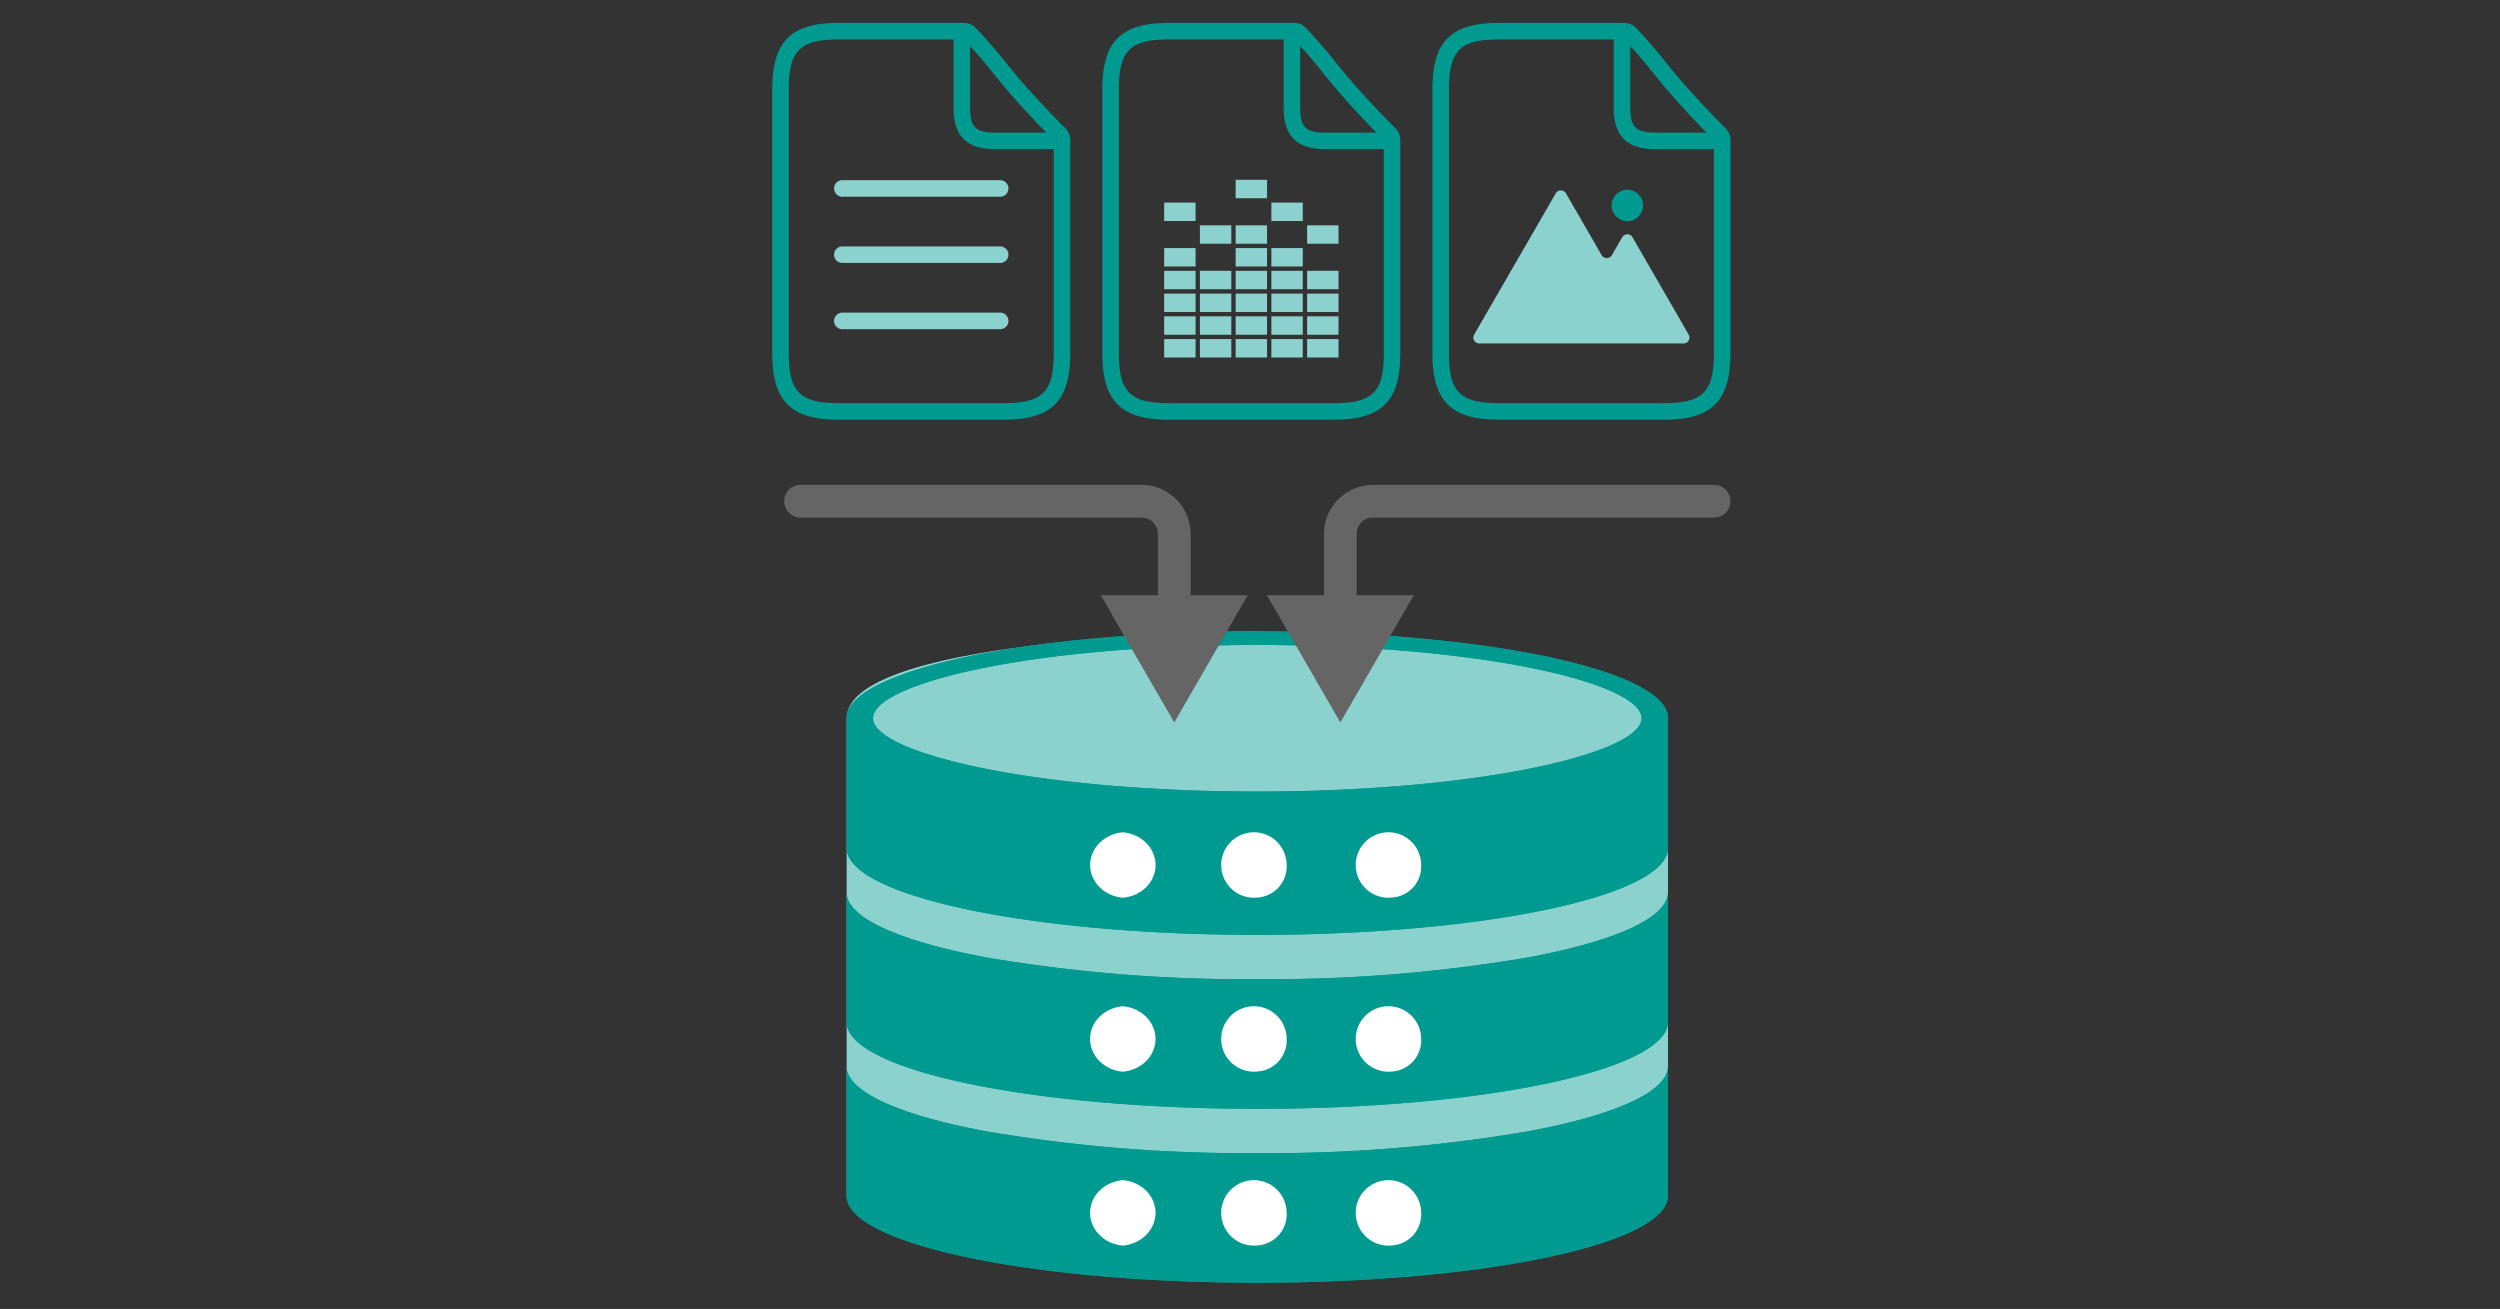 <svg xmlns="http://www.w3.org/2000/svg" width="764" height="400"><rect width="100%" height="100%" fill="#333333" stroke="none"/><defs><clipPath id="a"><path fill="#fff" stroke="#707070" d="M332 1179h764v400H332z"/></clipPath></defs><g clip-path="url(#a)" transform="translate(-332 -1179)"><g style="isolation:isolate" transform="translate(568 1186)"><path fill="#8bd1cd" d="M273.74 357.65c0 18.72-125.5 27.35-125.5 27.35s-125.5-7.52-125.5-27.35V212.5c0-25.69 125.5-26.57 125.5-26.57s125.5 7.21 125.5 26.57Z"/><path fill="#009a90" d="M148.24 185.93c-69.32 0-125.51 11.89-125.51 26.57v39.62c0 14.67 56.19 26.57 125.51 26.57s125.51-11.9 125.51-26.57V212.5c0-14.68-56.21-26.57-125.51-26.57m0 4.17c69.2 0 117.43 11.81 117.43 22.4 0 5.61-13.75 11.54-36.76 15.89-22.21 4.2-50.85 6.51-80.68 6.51s-58.48-2.31-80.68-6.51C44.56 224.03 30.8 218.1 30.8 212.5c0-10.6 48.24-22.4 117.45-22.4m-41.12 77.25c-6.09-.55-10.53-5.47-9.93-10.99.52-4.77 4.68-8.54 9.93-9.01 6.09.53 10.55 5.43 9.97 10.96-.51 4.79-4.68 8.59-9.97 9.04m41.04-.05a10 10 0 1 1 8.98-10.92c.03.32.05.65.05.97a9.53 9.53 0 0 1-9.03 9.95m41.11 0a10 10 0 1 1 8.98-10.92c.03.32.05.65.05.97a9.52 9.52 0 0 1-9.03 9.95M231.68 338.61a467 467 0 0 1-83.45 6.78 468 468 0 0 1-83.45-6.77c-25.77-4.86-42.07-11.92-42.07-19.81v39.62C22.71 373.1 78.9 385 148.22 385s125.5-11.9 125.5-26.57v-39.62c0 7.88-16.31 14.94-42.05 19.8m-124.54 35.04c-6.08-.53-10.53-5.43-9.95-10.96.5-4.79 4.68-8.59 9.95-9.04 6.08.53 10.53 5.43 9.95 10.96-.5 4.79-4.68 8.59-9.95 9.04m41.04-.04a10 10 0 1 1 8.98-10.92c.03.32.05.65.05.97a9.53 9.53 0 0 1-9.03 9.95m41.11 0a10 10 0 1 1 8.98-10.92c.03.32.05.65.05.97a9.53 9.53 0 0 1-9.03 9.95"/><path fill="#009a90" d="M231.68 285.47a468 468 0 0 1-83.45 6.76 468 468 0 0 1-83.45-6.76c-25.77-4.87-42.07-11.93-42.07-19.81v39.62c0 14.67 56.19 26.57 125.51 26.57s125.5-11.9 125.5-26.57v-39.62c0 7.88-16.31 14.94-42.05 19.81m-124.54 35.04c-6.08-.53-10.53-5.43-9.95-10.96.5-4.79 4.68-8.59 9.95-9.04 6.08.53 10.53 5.43 9.95 10.96-.5 4.79-4.68 8.59-9.95 9.04m41.04-.05a10 10 0 1 1 8.98-10.92c.03.32.05.64.05.96a9.53 9.53 0 0 1-9.03 9.96m41.11 0a10 10 0 1 1 8.98-10.92c.03.32.05.64.05.96a9.53 9.53 0 0 1-9.03 9.96"/><path fill="#8bd1cd" d="M104.28 222.94a245.6 245.6 0 0 0 43.96 3.56 246.4 246.4 0 0 0 43.94-3.56c13.57-2.57 22.17-6.28 22.17-10.44 0-7.73-29.62-13.99-66.11-13.99s-66.11 6.26-66.11 13.99c0 4.15 8.59 7.87 22.15 10.44" style="mix-blend-mode:multiply;isolation:isolate"/><path fill="#fff" d="M81.68 243.07h133.11v28.21H81.68zM81.68 296.4h133.11v28.21H81.68zM81.68 349.55h133.11v28.21H81.68z"/><path fill="#009a90" d="M148.24 185.93c-69.32 0-125.51 11.89-125.51 26.57v39.62c0 14.67 56.19 26.57 125.51 26.57s125.51-11.9 125.51-26.57V212.5c0-14.68-56.21-26.57-125.51-26.57m0 4.17c69.2 0 117.43 11.81 117.43 22.4 0 5.61-13.75 11.54-36.76 15.89-22.21 4.2-50.85 6.51-80.68 6.51s-58.48-2.31-80.68-6.51C44.56 224.03 30.8 218.1 30.8 212.5c0-10.6 48.24-22.4 117.45-22.4m-41.12 77.25c-6.09-.55-10.53-5.47-9.93-10.99.52-4.77 4.68-8.54 9.93-9.01 6.09.53 10.55 5.43 9.97 10.96-.51 4.79-4.68 8.59-9.97 9.04m41.04-.05a10 10 0 1 1 8.98-10.92c.03.32.05.65.05.97a9.53 9.53 0 0 1-9.03 9.95m41.11 0a10 10 0 1 1 8.98-10.92c.03.32.05.65.05.97a9.52 9.52 0 0 1-9.03 9.95M231.68 338.61a467 467 0 0 1-83.45 6.78 468 468 0 0 1-83.45-6.77c-25.77-4.86-42.07-11.92-42.07-19.81v39.62C22.71 373.1 78.9 385 148.22 385s125.5-11.9 125.5-26.57v-39.62c0 7.88-16.31 14.94-42.05 19.8m-124.54 35.04c-6.08-.53-10.53-5.43-9.95-10.96.5-4.79 4.68-8.59 9.95-9.04 6.08.53 10.53 5.43 9.95 10.96-.5 4.79-4.68 8.59-9.95 9.04m41.04-.04a10 10 0 1 1 8.98-10.92c.03.32.05.65.05.97a9.53 9.53 0 0 1-9.03 9.95m41.11 0a10 10 0 1 1 8.98-10.92c.03.32.05.65.05.97a9.53 9.53 0 0 1-9.03 9.95"/><path fill="#009a90" d="M231.68 285.47a468 468 0 0 1-83.45 6.76 468 468 0 0 1-83.45-6.76c-25.77-4.87-42.07-11.93-42.07-19.81v39.62c0 14.67 56.19 26.57 125.51 26.57s125.5-11.9 125.5-26.57v-39.62c0 7.88-16.31 14.94-42.05 19.81m-124.54 35.04c-6.08-.53-10.53-5.43-9.95-10.96.5-4.79 4.68-8.59 9.95-9.04 6.08.53 10.53 5.43 9.95 10.96-.5 4.79-4.68 8.59-9.95 9.04m41.04-.05a10 10 0 1 1 8.98-10.92c.03.32.05.64.05.96a9.53 9.53 0 0 1-9.03 9.96m41.11 0a10 10 0 1 1 8.98-10.92c.03.32.05.64.05.96a9.53 9.53 0 0 1-9.03 9.96M89.12 31.76C71.78 14.11 72.23 12.15 62.79 2.14 61.12.37 60.29 0 57.86 0H20.24C5.71 0 0 5.71 0 20.24v80.78c0 14.53 5.71 20.24 20.24 20.24h50.59c14.53 0 20.24-5.71 20.24-20.24V36.51a5.35 5.35 0 0 0-1.95-4.75M67.16 14.94a234 234 0 0 0 16.6 18.58H68.05c-5.89 0-7.59-1.7-7.59-7.59V7.07c2.81 3.06 4.63 5.31 6.7 7.87m3.67 101.25H20.24c-11.77 0-15.18-3.4-15.18-15.18V20.24c0-11.77 3.4-15.18 15.18-15.18h35.17v20.87c0 8.63 4.02 12.65 12.65 12.65h17.95v62.43c0 11.77-3.4 15.18-15.18 15.18"/><path fill="#8bd1cd" d="M69.65 48.06H21.42a2.53 2.53 0 1 0 0 5.06h48.23a2.53 2.53 0 1 0 0-5.06M69.65 68.3H21.42a2.53 2.53 0 1 0 0 5.06h48.23a2.53 2.53 0 0 0 0-5.06M69.65 88.54H21.42a2.53 2.53 0 1 0 0 5.06h48.23a2.53 2.53 0 0 0 0-5.06"/><path fill="#009a90" d="M189.99 31.76c-17.34-17.65-16.89-19.61-26.33-29.62C161.99.37 161.16 0 158.73 0h-37.62c-14.53 0-20.24 5.71-20.24 20.24v80.78c0 14.53 5.71 20.24 20.24 20.24h50.59c14.53 0 20.24-5.71 20.24-20.24V36.51a5.35 5.35 0 0 0-1.95-4.75m-21.95-16.82a234 234 0 0 0 16.6 18.58h-15.71c-5.89 0-7.59-1.7-7.59-7.59V7.07c2.81 3.06 4.63 5.31 6.7 7.87m3.67 101.25h-50.59c-11.77 0-15.18-3.4-15.18-15.18V20.24c0-11.77 3.4-15.18 15.18-15.18h35.17v20.87c0 8.63 4.02 12.65 12.65 12.65h17.95v62.43c0 11.77-3.4 15.18-15.18 15.18"/><path fill="#8bd1cd" d="M141.61 47.95h9.6v5.63h-9.6zM119.77 54.91h9.6v5.63h-9.6zM152.53 54.91h9.6v5.63h-9.6zM130.69 61.86h9.6v5.63h-9.6zM141.61 61.86h9.6v5.63h-9.6zM163.45 61.86h9.6v5.63h-9.6zM119.77 68.81h9.6v5.63h-9.6zM141.61 68.81h9.6v5.63h-9.6zM152.53 68.81h9.6v5.63h-9.6zM119.77 75.76h9.6v5.63h-9.6zM130.69 75.76h9.6v5.63h-9.6zM141.61 75.76h9.6v5.63h-9.6zM152.53 75.76h9.6v5.63h-9.6zM163.45 75.76h9.6v5.63h-9.6zM119.77 82.72h9.6v5.63h-9.6zM130.69 82.72h9.6v5.63h-9.6zM141.61 82.72h9.6v5.63h-9.6zM152.53 82.72h9.6v5.63h-9.6zM163.45 82.72h9.6v5.63h-9.6zM119.77 89.67h9.6v5.63h-9.6zM130.69 89.67h9.6v5.63h-9.6zM141.61 89.67h9.6v5.63h-9.6zM152.53 89.67h9.6v5.63h-9.6zM163.45 89.67h9.6v5.63h-9.6zM119.77 96.62h9.6v5.63h-9.6zM130.69 96.62h9.6v5.63h-9.6zM141.61 96.62h9.6v5.63h-9.6zM152.53 96.62h9.6v5.63h-9.6zM163.45 96.62h9.6v5.63h-9.6z"/><path fill="#009a90" d="M290.87 31.76c-17.34-17.65-16.89-19.61-26.33-29.62C262.87.37 262.04 0 259.61 0h-37.62c-14.53 0-20.24 5.71-20.24 20.24v80.78c0 14.53 5.71 20.24 20.24 20.24h50.59c14.53 0 20.24-5.71 20.24-20.24V36.51a5.35 5.35 0 0 0-1.95-4.75m-21.95-16.82a234 234 0 0 0 16.6 18.58h-15.71c-5.89 0-7.59-1.7-7.59-7.59V7.07c2.81 3.06 4.63 5.31 6.7 7.87m3.66 101.25h-50.59c-11.77 0-15.18-3.4-15.18-15.18V20.24c0-11.77 3.4-15.18 15.18-15.18h35.17v20.87c0 8.63 4.02 12.65 12.65 12.65h17.95v62.43c0 11.77-3.4 15.18-15.18 15.18"/><path fill="#8bd1cd" d="m280.07 95.27-17.19-29.78a1.8 1.8 0 0 0-3.12 0l-3.17 5.48a1.81 1.81 0 0 1-3.13 0l-10.9-18.88a1.81 1.81 0 0 0-3.13 0L214.5 95.26a1.808 1.808 0 0 0 1.56 2.71h62.43a1.8 1.8 0 0 0 1.56-2.71Z"/><circle cx="4.81" cy="4.81" r="4.81" fill="#009a90" transform="translate(256.5 50.97)"/><path fill="#656565" d="M127.85 174.92v-18.75a15.02 15.02 0 0 0-15-15H8.64a5 5 0 0 0 0 10h104.21a5 5 0 0 1 5 5v18.75h-17.44l22.44 38.86 22.44-38.86zM168.61 174.92v-18.75a15.02 15.02 0 0 1 15-15h104.21a5 5 0 0 1 0 10H183.61a5 5 0 0 0-5 5v18.75h17.44l-22.44 38.86-22.44-38.86z"/></g></g></svg>